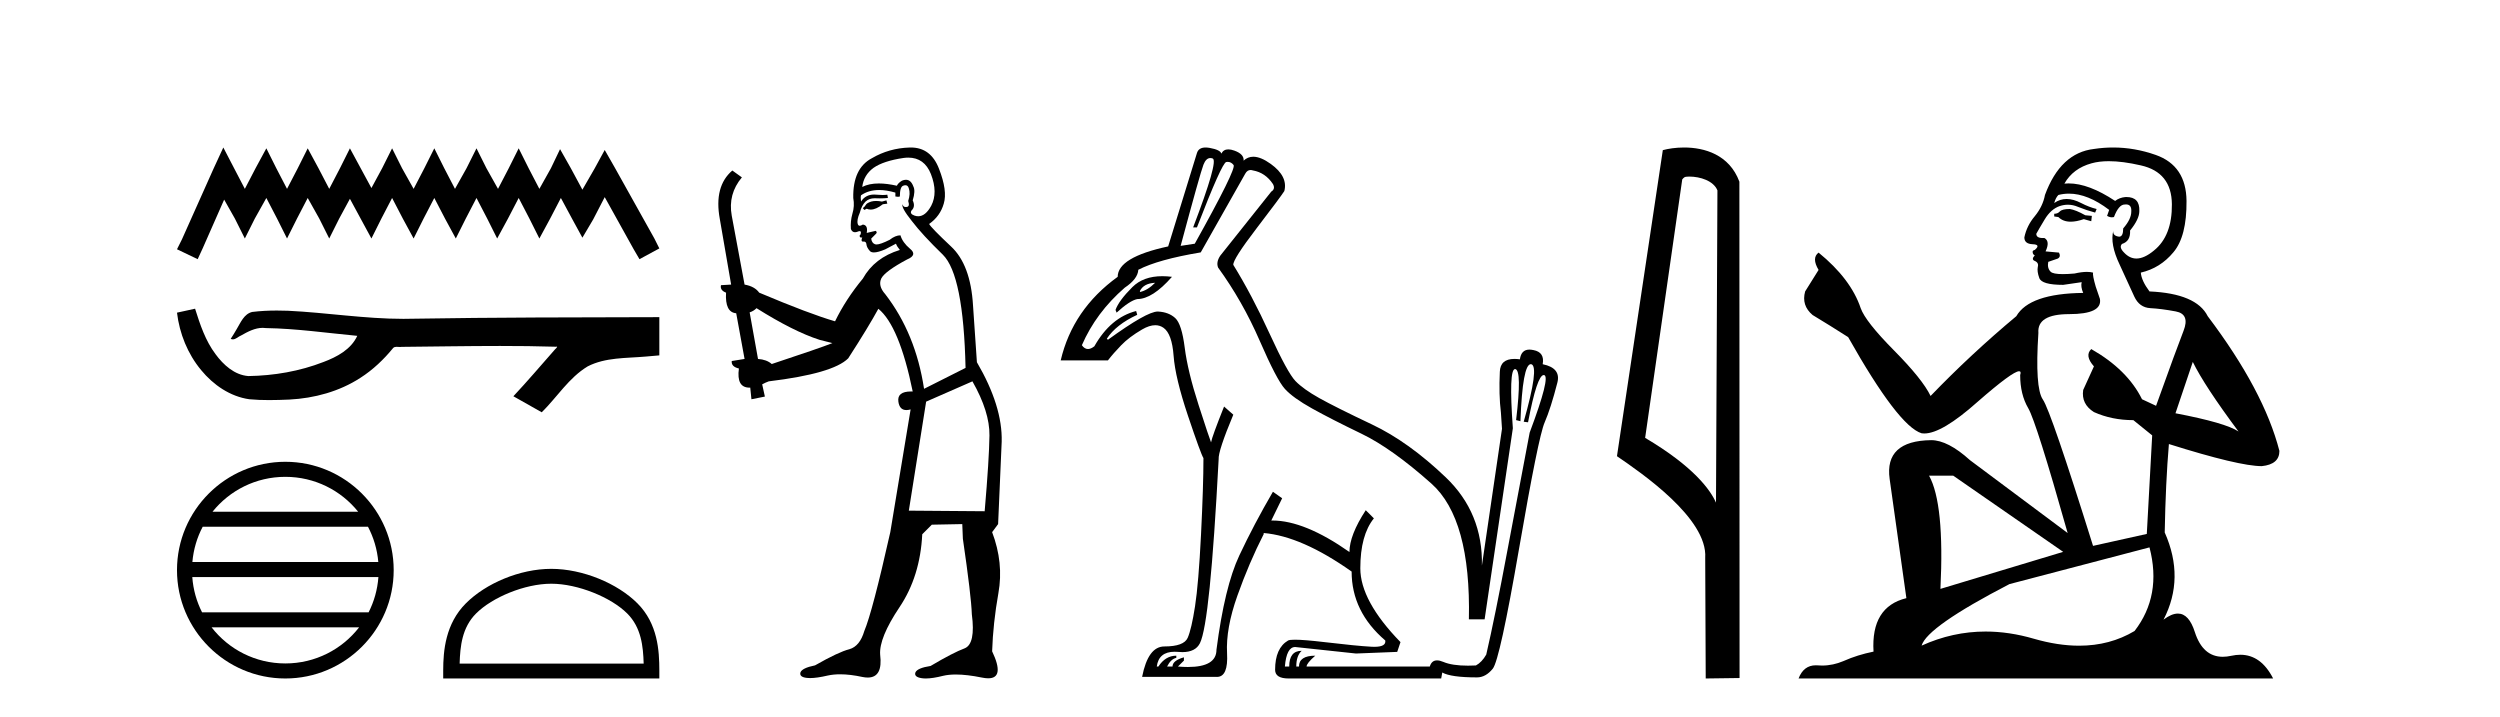 <?xml version='1.0' encoding='UTF-8' standalone='yes'?><svg xmlns='http://www.w3.org/2000/svg' xmlns:xlink='http://www.w3.org/1999/xlink' width='143.0' height='41.0' ><path d='M 12.774 8.437 L 12.206 9.667 L 10.408 13.69 L 10.124 14.258 L 11.307 14.825 L 11.591 14.21 L 12.822 11.418 L 13.437 12.507 L 14.005 13.642 L 14.573 12.507 L 15.235 11.324 L 15.85 12.507 L 16.418 13.642 L 16.986 12.507 L 17.601 11.324 L 18.264 12.507 L 18.832 13.642 L 19.4 12.507 L 20.015 11.371 L 20.63 12.507 L 21.245 13.642 L 21.813 12.507 L 22.428 11.324 L 23.043 12.507 L 23.659 13.642 L 24.227 12.507 L 24.842 11.324 L 25.457 12.507 L 26.072 13.642 L 26.64 12.507 L 27.255 11.324 L 27.87 12.507 L 28.438 13.642 L 29.054 12.507 L 29.669 11.324 L 30.284 12.507 L 30.852 13.642 L 31.467 12.507 L 32.082 11.324 L 32.745 12.554 L 33.313 13.595 L 33.928 12.554 L 34.59 11.276 L 36.247 14.258 L 36.578 14.825 L 37.714 14.21 L 37.43 13.642 L 35.158 9.573 L 34.59 8.579 L 34.022 9.62 L 33.313 10.85 L 32.65 9.62 L 32.035 8.531 L 31.514 9.62 L 30.852 10.803 L 30.237 9.62 L 29.669 8.484 L 29.101 9.62 L 28.486 10.803 L 27.823 9.62 L 27.255 8.484 L 26.687 9.62 L 26.025 10.803 L 25.41 9.62 L 24.842 8.484 L 24.274 9.62 L 23.659 10.803 L 22.996 9.62 L 22.428 8.484 L 21.86 9.62 L 21.245 10.756 L 20.63 9.62 L 20.015 8.484 L 19.447 9.62 L 18.832 10.803 L 18.216 9.62 L 17.601 8.484 L 17.033 9.62 L 16.418 10.803 L 15.803 9.62 L 15.235 8.484 L 14.62 9.62 L 14.005 10.803 L 13.389 9.62 L 12.774 8.437 Z' style='fill:#000000;stroke:none' /><path d='M 11.158 17.657 L 11.135 17.663 C 10.798 17.738 10.461 17.811 10.124 17.884 C 10.268 19.08 10.733 20.242 11.506 21.171 C 12.197 22.014 13.166 22.684 14.262 22.837 C 14.637 22.873 15.013 22.885 15.39 22.885 C 15.779 22.885 16.167 22.872 16.555 22.855 C 17.981 22.781 19.407 22.396 20.612 21.614 C 21.33 21.155 21.954 20.561 22.491 19.902 C 22.546 19.85 22.614 19.838 22.687 19.838 C 22.752 19.838 22.82 19.848 22.886 19.848 C 22.914 19.848 22.941 19.846 22.967 19.841 C 24.845 19.824 26.723 19.789 28.601 19.789 C 29.667 19.789 30.733 19.8 31.799 19.833 C 31.818 19.828 31.832 19.826 31.843 19.826 C 31.94 19.826 31.728 19.988 31.696 20.043 C 30.922 20.921 30.165 21.813 29.365 22.666 C 29.906 22.972 30.447 23.278 30.988 23.583 C 31.869 22.713 32.538 21.607 33.617 20.956 C 34.635 20.435 35.81 20.495 36.918 20.397 C 37.183 20.374 37.449 20.352 37.714 20.328 C 37.714 19.599 37.714 18.87 37.714 18.141 C 33.01 18.153 28.306 18.152 23.603 18.231 C 23.426 18.236 23.25 18.238 23.074 18.238 C 20.866 18.238 18.675 17.881 16.471 17.775 C 16.259 17.768 16.046 17.763 15.834 17.763 C 15.362 17.763 14.89 17.786 14.423 17.844 C 13.958 17.957 13.767 18.446 13.544 18.815 C 13.435 19.008 13.318 19.196 13.197 19.382 C 13.24 19.403 13.281 19.412 13.32 19.412 C 13.491 19.412 13.639 19.246 13.797 19.186 C 14.174 18.971 14.586 18.753 15.027 18.753 C 15.087 18.753 15.148 18.757 15.208 18.766 C 16.959 18.795 18.695 19.046 20.436 19.21 C 20.078 19.99 19.271 20.418 18.504 20.706 C 17.139 21.238 15.67 21.488 14.208 21.511 C 13.413 21.452 12.777 20.87 12.327 20.256 C 11.75 19.488 11.444 18.564 11.158 17.657 Z' style='fill:#000000;stroke:none' /><path d='M 16.321 27.275 C 18.007 27.275 19.508 28.053 20.486 29.27 L 12.157 29.27 C 13.135 28.053 14.636 27.275 16.321 27.275 ZM 21.049 30.13 C 21.371 30.742 21.577 31.424 21.639 32.148 L 11.004 32.148 C 11.066 31.424 11.272 30.742 11.594 30.13 ZM 21.645 33.008 C 21.592 33.73 21.396 34.412 21.085 35.025 L 11.558 35.025 C 11.247 34.412 11.051 33.73 10.999 33.008 ZM 20.54 35.885 C 19.564 37.142 18.038 37.949 16.321 37.949 C 14.605 37.949 13.079 37.142 12.104 35.885 ZM 16.321 26.414 C 12.905 26.414 10.124 29.196 10.124 32.612 C 10.124 36.028 12.905 38.809 16.321 38.809 C 19.738 38.809 22.519 36.028 22.519 32.612 C 22.519 29.196 19.738 26.414 16.321 26.414 Z' style='fill:#000000;stroke:none' /><path d='M 31.532 33.389 C 33.053 33.389 34.956 34.17 35.877 35.091 C 36.683 35.897 36.788 36.966 36.818 37.958 L 26.291 37.958 C 26.321 36.966 26.426 35.897 27.232 35.091 C 28.153 34.17 30.012 33.389 31.532 33.389 ZM 31.532 32.538 C 29.728 32.538 27.787 33.372 26.65 34.509 C 25.483 35.676 25.351 37.212 25.351 38.361 L 25.351 38.809 L 37.714 38.809 L 37.714 38.361 C 37.714 37.212 37.626 35.676 36.459 34.509 C 35.322 33.372 33.336 32.538 31.532 32.538 Z' style='fill:#000000;stroke:none' /><path d='M 50.703 11.461 L 50.447 11.53 Q 50.268 11.495 50.114 11.495 Q 49.96 11.495 49.832 11.53 Q 49.576 11.615 49.525 11.717 Q 49.473 11.82 49.354 11.905 L 49.439 12.008 L 49.576 11.94 Q 49.683 11.988 49.805 11.988 Q 50.108 11.988 50.498 11.683 L 50.755 11.649 L 50.703 11.461 ZM 51.952 9.016 Q 52.875 9.016 53.249 9.958 Q 53.659 11.017 53.266 11.769 Q 52.938 12.37 52.522 12.37 Q 52.418 12.37 52.309 12.332 Q 52.019 12.23 52.138 12.042 Q 52.377 11.82 52.207 11.461 Q 52.377 10.915 52.241 10.658 Q 52.103 10.283 51.819 10.283 Q 51.715 10.283 51.592 10.334 Q 51.37 10.47 51.301 10.624 Q 50.728 10.494 50.271 10.494 Q 49.707 10.494 49.32 10.693 Q 49.405 10.009 49.969 9.599 Q 50.533 9.206 51.677 9.036 Q 51.82 9.016 51.952 9.016 ZM 43.273 17.628 Q 45.391 18.96 46.877 19.438 L 47.612 19.626 Q 46.877 19.917 44.144 20.822 Q 43.854 20.566 43.358 20.532 L 42.88 17.867 Q 43.102 17.799 43.273 17.628 ZM 51.791 10.595 Q 51.936 10.595 51.985 10.778 Q 52.087 11.068 51.95 11.495 Q 52.053 11.82 51.865 11.837 Q 51.833 11.842 51.806 11.842 Q 51.655 11.842 51.626 11.683 L 51.626 11.683 Q 51.54 11.871 52.155 12.64 Q 52.753 13.426 53.932 14.57 Q 55.111 15.732 55.23 21.044 L 52.856 22.24 Q 52.377 19.08 50.635 16.825 Q 50.208 16.347 50.413 15.92 Q 50.635 15.51 51.882 14.843 Q 52.497 14.587 52.053 14.228 Q 51.626 13.87 51.506 13.46 Q 51.216 13.46 50.891 13.716 Q 50.355 13.984 50.134 13.984 Q 50.087 13.984 50.054 13.972 Q 49.866 13.904 49.832 13.648 L 50.088 13.391 Q 50.208 13.289 50.088 13.204 L 49.576 13.323 Q 49.661 12.879 49.354 12.845 Q 49.246 12.914 49.177 12.914 Q 49.092 12.914 49.064 12.811 Q 48.995 12.589 49.183 12.162 Q 49.286 11.752 49.508 11.53 Q 49.713 11.34 50.034 11.34 Q 50.061 11.34 50.088 11.342 Q 50.208 11.347 50.326 11.347 Q 50.561 11.347 50.789 11.325 L 50.755 11.137 Q 50.627 11.154 50.477 11.154 Q 50.328 11.154 50.157 11.137 Q 50.077 11.128 50.003 11.128 Q 49.504 11.128 49.251 11.53 Q 49.217 11.273 49.251 11.171 Q 49.683 10.869 50.287 10.869 Q 50.709 10.869 51.216 11.017 L 51.216 11.239 Q 51.293 11.256 51.357 11.256 Q 51.421 11.256 51.472 11.239 Q 51.472 10.693 51.66 10.624 Q 51.733 10.595 51.791 10.595 ZM 55.623 21.813 Q 56.614 23.555 56.597 24.905 Q 56.58 26.254 56.323 29.243 L 51.985 29.209 L 52.975 22.974 L 55.623 21.813 ZM 52.099 8.437 Q 52.068 8.437 52.036 8.438 Q 50.857 8.472 49.866 9.053 Q 48.773 9.633 48.807 11.325 Q 48.893 11.786 48.756 12.23 Q 48.636 12.657 48.671 13.101 Q 48.744 13.284 48.904 13.284 Q 48.968 13.284 49.046 13.255 Q 49.126 13.22 49.174 13.22 Q 49.29 13.22 49.217 13.426 Q 49.149 13.46 49.183 13.545 Q 49.206 13.591 49.259 13.591 Q 49.286 13.591 49.32 13.579 L 49.32 13.579 Q 49.224 13.82 49.368 13.82 Q 49.377 13.82 49.388 13.819 Q 49.402 13.817 49.415 13.817 Q 49.543 13.817 49.559 13.972 Q 49.576 14.16 49.764 14.365 Q 49.838 14.439 49.988 14.439 Q 50.22 14.439 50.635 14.263 L 51.25 13.938 Q 51.301 14.092 51.472 14.297 Q 50.02 14.741 49.354 15.937 Q 48.38 17.115 47.765 18.379 Q 46.296 17.952 43.426 16.74 Q 43.17 16.381 42.589 16.278 L 41.855 12.332 Q 41.633 11.102 42.436 10.146 L 41.889 9.753 Q 40.83 10.658 41.172 12.52 L 41.821 16.278 L 41.24 16.312 Q 41.172 16.603 41.53 16.74 Q 41.462 17.867 42.111 17.918 L 42.589 20.532 Q 42.214 20.6 41.855 20.651 Q 41.821 20.976 42.265 21.078 Q 42.116 22.173 42.868 22.173 Q 42.89 22.173 42.914 22.172 L 42.982 22.838 L 43.751 22.684 L 43.597 21.984 Q 43.785 21.881 43.973 21.813 Q 47.646 21.369 48.517 20.498 Q 49.696 18.67 50.242 17.662 Q 51.438 18.636 52.207 22.394 Q 52.159 22.392 52.114 22.392 Q 51.306 22.392 51.387 22.974 Q 51.453 23.456 51.845 23.456 Q 51.953 23.456 52.087 23.419 L 52.087 23.419 L 50.925 30.439 Q 49.901 35 49.439 36.093 Q 49.183 36.964 48.585 37.135 Q 47.97 37.289 46.621 38.058 Q 45.869 38.211 45.784 38.468 Q 45.715 38.724 46.143 38.775 Q 46.23 38.786 46.336 38.786 Q 46.725 38.786 47.355 38.639 Q 47.676 38.57 48.058 38.57 Q 48.63 38.57 49.337 38.724 Q 49.499 38.756 49.636 38.756 Q 50.507 38.756 50.345 37.443 Q 50.276 36.486 51.455 34.727 Q 52.634 32.967 52.753 30.559 L 53.3 30.012 L 55.042 29.978 L 55.076 30.815 Q 55.555 34.095 55.589 35.137 Q 55.811 36.828 55.179 37.084 Q 54.53 37.323 53.231 38.092 Q 52.463 38.211 52.36 38.468 Q 52.275 38.724 52.719 38.792 Q 52.826 38.809 52.956 38.809 Q 53.347 38.809 53.949 38.656 Q 54.264 38.582 54.675 38.582 Q 55.309 38.582 56.17 38.758 Q 56.37 38.799 56.525 38.799 Q 57.485 38.799 56.75 37.255 Q 56.802 35.649 57.109 33.924 Q 57.417 32.199 56.75 30.439 L 57.092 29.978 L 57.297 25.263 Q 57.348 23.231 55.879 20.72 Q 55.811 19.797 55.657 17.474 Q 55.52 15.134 54.393 14.092 Q 53.266 13.033 53.146 12.811 Q 53.778 12.367 53.983 11.649 Q 54.205 10.915 53.71 9.651 Q 53.244 8.437 52.099 8.437 Z' style='fill:#000000;stroke:none' /><path d='M 69.232 9.04 Q 69.295 9.04 69.365 9.065 Q 69.707 9.189 68.247 13.008 L 68.465 13.008 Q 69.893 9.314 70.141 9.267 Q 70.185 9.259 70.227 9.259 Q 70.42 9.259 70.561 9.438 Q 70.731 9.655 68.341 13.94 L 67.533 14.064 Q 68.651 9.904 68.837 9.422 Q 68.985 9.04 69.232 9.04 ZM 66.074 16.175 Q 65.639 16.61 65.205 16.703 L 65.205 16.641 Q 65.422 16.206 66.074 16.175 ZM 66.486 15.798 Q 65.396 15.798 64.77 16.424 Q 63.994 17.2 63.808 17.728 L 63.87 17.883 Q 64.615 17.2 65.049 17.107 Q 65.919 17.107 67.037 15.834 Q 66.748 15.798 66.486 15.798 ZM 71.531 9.725 Q 71.593 9.725 71.663 9.748 Q 72.377 9.873 72.811 10.525 Q 72.967 10.804 72.718 10.959 L 69.8 14.623 Q 69.551 14.995 69.676 15.306 Q 71.073 17.231 72.051 19.482 Q 73.029 21.733 73.495 22.245 Q 73.96 22.757 75.047 23.363 Q 76.134 23.968 77.872 24.807 Q 79.611 25.645 81.878 27.663 Q 84.144 29.681 84.02 35.425 L 84.92 35.425 Q 86.069 27.601 86.535 24.496 Q 86.291 21.111 86.661 21.111 Q 86.668 21.111 86.674 21.112 Q 87.063 21.174 86.721 24.03 L 86.969 24.093 Q 87.09 20.83 87.564 20.83 Q 87.577 20.83 87.59 20.833 Q 88.056 20.957 87.156 24.124 L 87.404 24.155 Q 87.92 21.452 88.303 21.452 Q 88.311 21.452 88.32 21.453 Q 88.708 21.516 87.497 24.745 Q 86.938 27.663 86.224 31.482 Q 85.51 35.301 85.013 37.443 Q 84.765 37.878 84.423 38.064 Q 84.187 38.076 83.973 38.076 Q 83.063 38.076 82.561 37.862 Q 82.354 37.774 82.198 37.774 Q 81.888 37.774 81.784 38.126 L 74.736 38.126 Q 74.736 37.94 75.233 37.505 Q 74.302 37.505 74.302 38.126 L 74.147 38.126 Q 74.147 37.505 74.457 37.226 Q 73.743 37.226 73.743 38.126 L 73.495 38.126 Q 73.588 37.009 74.084 37.009 L 77.562 37.381 L 79.921 37.288 L 80.108 36.729 Q 77.81 34.369 77.81 32.507 Q 77.81 30.613 78.586 29.65 L 78.121 29.184 Q 77.189 30.613 77.189 31.575 Q 74.625 29.774 72.781 29.774 Q 72.749 29.774 72.718 29.774 L 73.339 28.501 L 72.811 28.129 Q 71.725 29.992 70.887 31.777 Q 70.048 33.562 69.582 37.164 Q 69.582 38.152 67.95 38.152 Q 67.686 38.152 67.378 38.126 L 67.72 37.785 L 67.72 37.598 Q 67.068 37.785 67.068 38.126 L 66.757 38.126 Q 66.974 37.692 67.285 37.63 L 67.285 37.505 Q 66.664 37.505 66.26 38.126 L 66.167 38.126 Q 66.28 37.28 67.188 37.28 Q 67.279 37.28 67.378 37.288 Q 67.509 37.301 67.628 37.301 Q 68.381 37.301 68.636 36.791 Q 68.93 36.201 69.194 33.593 Q 69.458 30.985 69.707 26.266 Q 69.676 25.8 70.545 23.72 L 70.017 23.254 Q 69.334 24.962 69.272 25.303 Q 69.179 25.086 68.558 23.161 Q 67.937 21.236 67.766 19.886 Q 67.595 18.535 67.223 18.193 Q 66.85 17.852 66.245 17.821 Q 66.234 17.82 66.222 17.82 Q 65.597 17.82 63.373 19.435 L 63.311 19.373 Q 63.839 18.566 65.049 18.007 L 64.987 17.79 Q 63.528 18.162 62.597 19.808 Q 62.397 19.964 62.231 19.964 Q 62.034 19.964 61.883 19.746 Q 62.69 17.883 64.335 16.455 Q 65.081 15.958 65.112 15.43 Q 66.26 14.84 68.682 14.437 L 71.228 9.935 Q 71.344 9.725 71.531 9.725 ZM 68.959 8.437 Q 68.563 8.437 68.465 8.755 L 66.819 14.095 Q 63.932 14.716 63.932 15.834 Q 61.355 17.697 60.672 20.615 L 63.373 20.615 Q 63.683 20.212 64.134 19.746 Q 64.584 19.28 65.329 18.845 Q 65.746 18.602 66.081 18.602 Q 66.344 18.602 66.555 18.752 Q 67.037 19.094 67.13 20.351 Q 67.223 21.609 67.952 23.782 Q 68.682 25.955 68.837 26.204 Q 68.837 27.787 68.698 30.582 Q 68.558 33.376 68.356 34.68 Q 68.154 35.984 67.937 36.481 Q 67.72 36.977 66.602 36.977 Q 65.67 36.977 65.329 38.716 L 69.551 38.716 Q 69.582 38.719 69.61 38.719 Q 70.262 38.719 70.188 37.366 Q 70.11 35.953 70.778 34.074 Q 71.445 32.196 72.284 30.551 L 72.284 30.488 Q 74.457 30.675 77.313 32.693 Q 77.313 34.99 79.238 36.636 Q 79.294 36.998 78.614 36.998 Q 78.535 36.998 78.447 36.993 Q 77.593 36.946 75.761 36.729 Q 74.595 36.591 74.071 36.591 Q 73.771 36.591 73.681 36.636 Q 72.936 37.071 72.936 38.313 Q 72.936 38.809 73.712 38.809 L 82.436 38.809 L 82.498 38.468 Q 82.995 38.747 84.486 38.747 Q 84.982 38.747 85.386 38.25 Q 85.79 37.754 86.892 31.373 Q 87.994 24.993 88.351 24.17 Q 88.708 23.347 89.081 21.888 Q 89.298 21.05 88.242 20.833 Q 88.367 20.149 87.715 20.025 Q 87.588 19.997 87.482 19.997 Q 87.014 19.997 86.938 20.553 Q 86.769 20.53 86.625 20.53 Q 85.816 20.53 85.79 21.267 Q 85.727 22.571 85.852 23.596 L 85.914 24.527 L 84.765 32.351 Q 84.827 29.34 82.7 27.306 Q 80.574 25.272 78.478 24.279 Q 76.382 23.285 75.466 22.773 Q 74.55 22.261 74.1 21.795 Q 73.65 21.329 72.625 19.094 Q 71.601 16.858 70.545 15.151 Q 70.514 14.84 71.88 13.055 Q 73.246 11.27 73.464 10.928 Q 73.681 10.09 72.687 9.376 Q 72.116 8.965 71.688 8.965 Q 71.372 8.965 71.135 9.189 Q 71.166 8.817 70.607 8.615 Q 70.411 8.544 70.26 8.544 Q 69.983 8.544 69.862 8.786 Q 69.8 8.569 69.194 8.46 Q 69.066 8.437 68.959 8.437 Z' style='fill:#000000;stroke:none' /><path d='M 96.625 10.1 C 97.25 10.1 98.014 10.34 98.237 10.89 L 98.155 28.751 L 98.155 28.751 C 97.838 28.034 96.897 26.699 94.102 25.046 L 96.224 10.263 C 96.324 10.157 96.321 10.1 96.625 10.1 ZM 98.155 28.751 L 98.155 28.751 C 98.155 28.751 98.155 28.751 98.155 28.751 L 98.155 28.751 L 98.155 28.751 ZM 96.328 8.437 C 95.85 8.437 95.418 8.505 95.113 8.588 L 92.49 26.094 C 93.877 27.044 97.69 29.648 97.538 31.91 L 97.567 38.809 L 99.503 38.783 L 99.493 10.393 C 98.917 8.837 97.486 8.437 96.328 8.437 Z' style='fill:#000000;stroke:none' /><path d='M 118.39 11.955 Q 117.963 11.955 117.826 12.091 Q 117.706 12.228 117.501 12.228 L 117.501 12.382 L 117.74 12.416 Q 118.005 12.681 118.445 12.681 Q 118.771 12.681 119.193 12.535 L 119.62 12.655 L 119.654 12.348 L 119.278 12.313 Q 118.731 12.006 118.39 11.955 ZM 120.627 9.22 Q 121.415 9.22 122.455 9.46 Q 124.215 9.853 124.232 11.681 Q 124.249 13.492 123.207 14.329 Q 122.656 14.788 122.204 14.788 Q 121.815 14.788 121.499 14.449 Q 121.191 14.141 121.379 13.953 Q 121.875 13.8 121.84 13.185 Q 122.37 12.535 122.37 12.074 Q 122.403 11.27 121.631 11.27 Q 121.6 11.27 121.567 11.271 Q 121.225 11.305 120.986 11.493 Q 119.475 10.491 118.325 10.491 Q 118.202 10.491 118.082 10.503 L 118.082 10.503 Q 118.578 9.631 119.637 9.341 Q 120.069 9.22 120.627 9.22 ZM 125.428 20.701 Q 126.094 22.068 128.042 24.682 Q 127.307 24.186 124.437 23.639 L 125.428 20.701 ZM 118.344 11.076 Q 119.422 11.076 120.645 12.006 L 120.525 12.348 Q 120.668 12.431 120.804 12.431 Q 120.862 12.431 120.918 12.416 Q 121.191 11.698 121.533 11.698 Q 121.574 11.693 121.61 11.693 Q 121.939 11.693 121.909 12.108 Q 121.909 12.535 121.447 13.065 Q 121.447 13.538 121.217 13.538 Q 121.182 13.538 121.14 13.526 Q 120.832 13.458 120.884 13.185 L 120.884 13.185 Q 120.679 13.953 121.242 15.132 Q 121.789 16.328 122.08 16.96 Q 122.37 17.592 123.002 17.626 Q 123.634 17.66 124.454 17.814 Q 125.274 17.968 124.898 18.925 Q 124.522 19.881 123.327 23.212 L 122.524 22.837 Q 121.687 21.145 119.62 19.967 L 119.62 19.967 Q 119.227 20.342 119.773 20.957 L 119.158 22.307 Q 119.039 23.11 119.773 23.571 Q 120.798 24.032 122.028 24.032 L 123.105 24.904 L 122.797 30.541 L 119.722 31.224 Q 117.313 23.52 116.852 22.854 Q 116.391 22.187 116.596 19.044 Q 116.51 17.968 118.355 17.968 Q 120.269 17.968 120.115 17.097 L 119.876 16.396 Q 119.688 15.747 119.722 15.593 Q 119.572 15.552 119.372 15.552 Q 119.073 15.552 118.663 15.645 Q 118.276 15.679 117.995 15.679 Q 117.433 15.679 117.296 15.542 Q 117.091 15.337 117.16 14.978 L 117.706 14.79 Q 117.894 14.688 117.775 14.449 L 117.006 14.38 Q 117.279 13.8 116.938 13.612 Q 116.886 13.615 116.841 13.615 Q 116.476 13.615 116.476 13.373 Q 116.596 13.15 116.955 12.553 Q 117.313 11.955 117.826 11.784 Q 118.056 11.71 118.283 11.71 Q 118.578 11.71 118.868 11.835 Q 119.38 12.04 119.842 12.16 L 119.927 11.955 Q 119.5 11.852 119.039 11.613 Q 118.595 11.382 118.21 11.382 Q 117.826 11.382 117.501 11.613 Q 117.587 11.305 117.74 11.152 Q 118.037 11.076 118.344 11.076 ZM 111.727 27.21 L 118.014 31.566 L 110.993 33.684 Q 111.232 28.816 110.343 27.21 ZM 122.951 31.31 Q 123.668 34.06 122.097 36.093 Q 120.689 36.934 118.927 36.934 Q 117.717 36.934 116.34 36.537 Q 114.928 36.124 113.576 36.124 Q 111.688 36.124 109.916 36.93 Q 110.224 35.854 114.939 33.411 L 122.951 31.31 ZM 120.872 8.437 Q 120.325 8.437 119.773 8.521 Q 117.86 8.743 116.972 11.152 Q 116.852 11.801 116.391 12.365 Q 115.93 12.911 115.793 13.578 Q 115.793 13.953 116.271 13.97 Q 116.75 13.988 116.391 14.295 Q 116.237 14.329 116.271 14.449 Q 116.288 14.568 116.391 14.603 Q 116.169 14.842 116.391 14.927 Q 116.63 15.03 116.562 15.269 Q 116.51 15.525 116.647 15.901 Q 116.784 16.294 118.014 16.294 L 119.073 16.14 L 119.073 16.14 Q 119.005 16.396 119.158 16.755 Q 116.083 16.789 115.332 18.087 Q 112.752 20.24 110.429 22.649 Q 109.968 21.692 108.328 20.035 Q 106.705 18.395 106.431 17.626 Q 105.868 15.952 104.023 14.449 Q 103.613 14.756 104.023 15.44 L 103.254 16.67 Q 103.032 17.472 103.681 18.019 Q 104.672 18.617 105.714 19.283 Q 108.584 24.374 109.916 24.784 Q 109.99 24.795 110.07 24.795 Q 111.084 24.795 113.111 22.99 Q 115.119 21.235 115.493 21.235 Q 115.625 21.235 115.554 21.453 Q 115.554 22.563 116.015 23.349 Q 116.476 24.135 118.27 30.49 L 112.684 26.322 Q 111.42 25.177 110.463 25.177 Q 107.781 25.211 108.088 27.398 L 109.045 34.214 Q 107.012 34.709 107.166 37.272 Q 106.243 37.46 105.475 37.801 Q 104.854 38.07 104.221 38.07 Q 104.088 38.07 103.954 38.058 Q 103.908 38.055 103.864 38.055 Q 103.167 38.055 102.878 38.809 L 130.023 38.809 Q 129.33 37.452 128.146 37.452 Q 127.9 37.452 127.632 37.511 Q 127.373 37.568 127.143 37.568 Q 126.002 37.568 125.547 36.161 Q 125.21 35.096 124.576 35.096 Q 124.213 35.096 123.754 35.444 Q 124.984 33.069 123.822 30.456 Q 123.873 27.62 124.061 25.399 Q 128.076 26.663 129.374 26.663 Q 130.382 26.561 130.382 25.792 Q 129.494 22.341 126.282 18.087 Q 125.633 16.789 122.951 16.67 Q 122.49 16.055 122.455 15.593 Q 123.566 15.337 124.317 14.432 Q 125.086 13.526 125.069 11.493 Q 125.052 9.478 123.31 8.863 Q 122.103 8.437 120.872 8.437 Z' style='fill:#000000;stroke:none' /></svg>